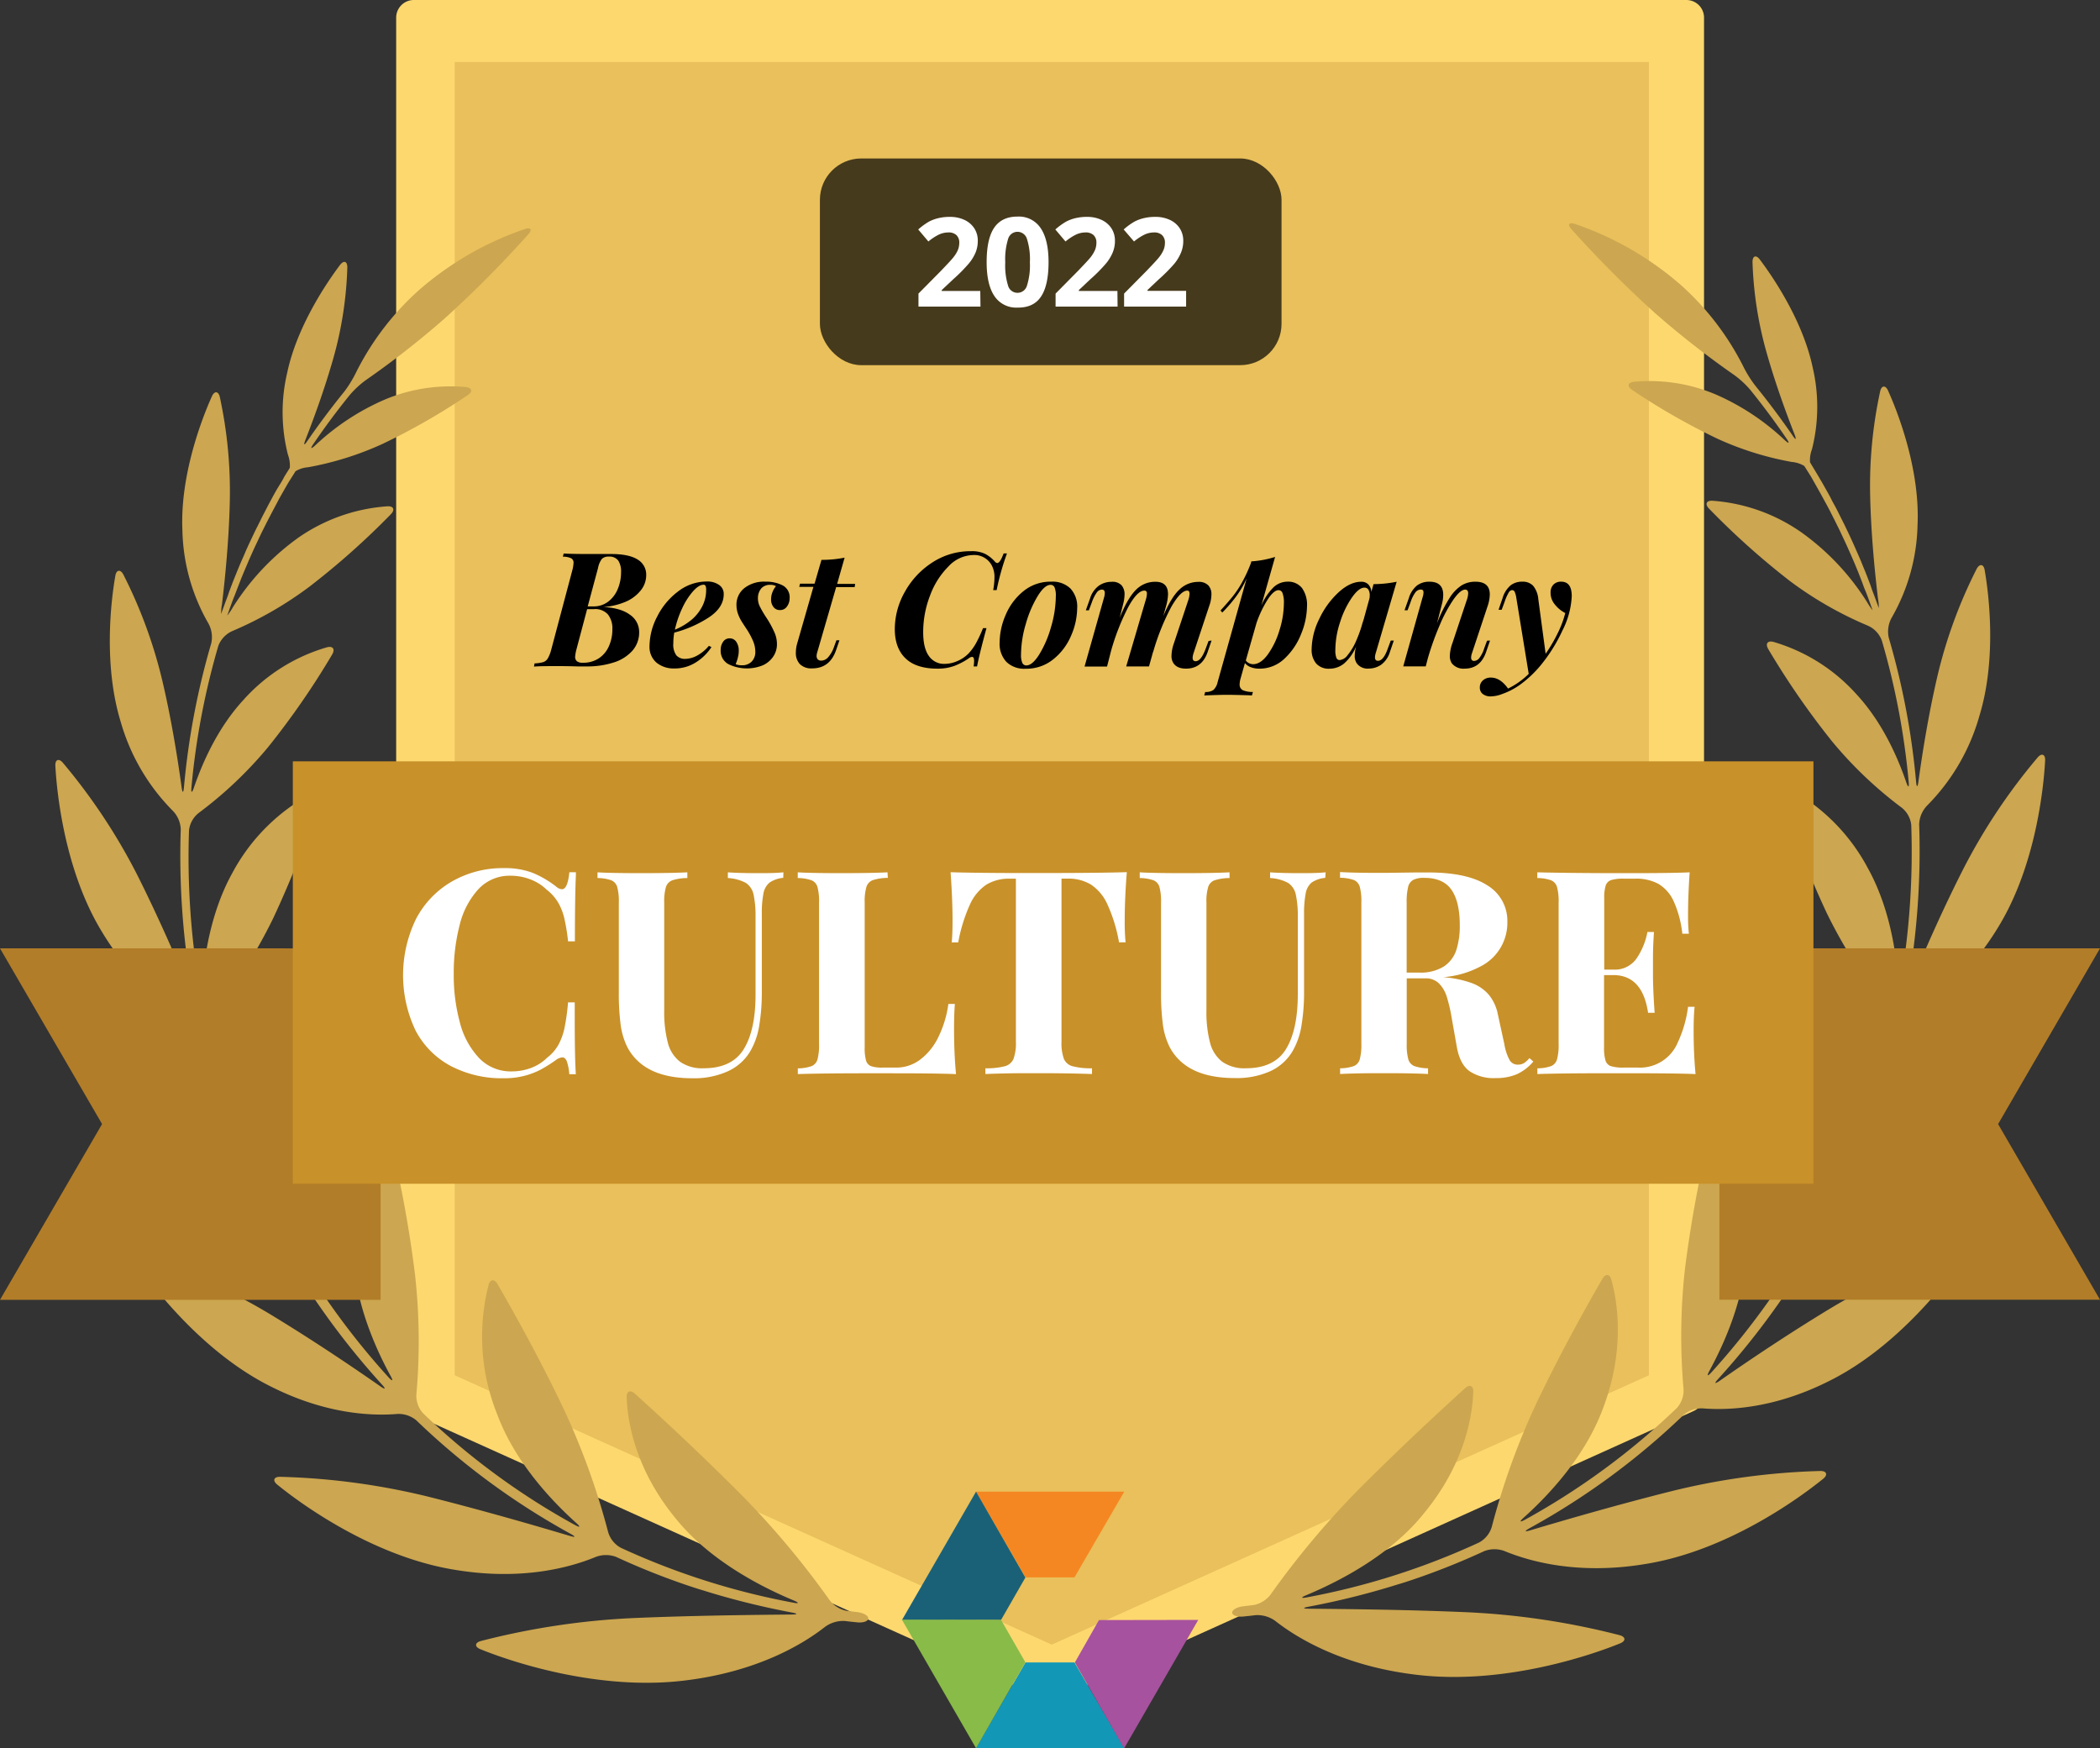 <svg id="Layer_1" data-name="Layer 1" xmlns="http://www.w3.org/2000/svg" viewBox="0 0 609.58 507.53"><rect x="0" y="0" width="609.58" height="507.53" fill="#333333" stroke="none"/><defs><style>.cls-1,.cls-2{fill:#fdd86f;}.cls-15,.cls-2,.cls-6{fill-rule:evenodd;}.cls-3{fill:#e9c05b;}.cls-4{fill:#463a1c;}.cls-5,.cls-6{fill:#fff;}.cls-7{fill:#cca650;}.cls-8{fill:#f58722;}.cls-9{fill:#1a6178;}.cls-10{fill:#1298b6;}.cls-11{fill:#89bb48;}.cls-12{fill:#a7529e;}.cls-13{fill:#b27d28;}.cls-14{fill:#c99129;}</style></defs><title>best-company-culture-2022</title><path class="cls-1" d="M489.47,405,304.78,488.35,120.11,405V5.12H489.47Z" transform="translate(0 0)"/><path class="cls-2" d="M302.68,493a5.43,5.43,0,0,0,2.1.46,5.35,5.35,0,0,0,2.12-.46l184.67-83.38a5.13,5.13,0,0,0,3.07-4.6V5.12A5.12,5.12,0,0,0,489.52,0H120.11A5.12,5.12,0,0,0,115,5.12v400a5.12,5.12,0,0,0,3.07,4.6Zm2.1-10.27-179.57-81V10.24H484.37V401.73Z" transform="translate(0 0)"/><path class="cls-3" d="M132,399.22V18H478.64V399.22L305.31,477.41Z" transform="translate(0 0)"/><rect class="cls-4" x="238" y="46" width="134" height="60" rx="12"/><path class="cls-5" d="M284.61,89h-18V85.22l6.45-6.52c1.91-2,3.16-3.31,3.74-4.07a9.09,9.09,0,0,0,1.27-2.1,5.51,5.51,0,0,0,.38-2,2.93,2.93,0,0,0-.85-2.31,3.33,3.33,0,0,0-2.28-.75,6.66,6.66,0,0,0-2.9.68,15.49,15.49,0,0,0-2.93,1.95l-2.95-3.49a19.37,19.37,0,0,1,3.14-2.29,11.69,11.69,0,0,1,2.73-1,13.9,13.9,0,0,1,3.3-.36,9.77,9.77,0,0,1,4.26.88,6.84,6.84,0,0,1,2.86,2.46,6.54,6.54,0,0,1,1,3.62,8.92,8.92,0,0,1-.62,3.33,12.69,12.69,0,0,1-1.94,3.19,46.46,46.46,0,0,1-4.61,4.66l-3.31,3.11v.25h11.2Z" transform="translate(0 0)"/><path class="cls-6" d="M302.16,86.12q2.2-3.24,2.21-10,0-6.51-2.28-9.88a7.58,7.58,0,0,0-6.72-3.37c-3.05,0-5.3,1.07-6.77,3.22s-2.2,5.5-2.2,10q0,6.52,2.26,9.86a7.57,7.57,0,0,0,6.71,3.34Q300,89.35,302.16,86.12Zm-9.54-3.19a19.9,19.9,0,0,1-.82-6.78,19.91,19.91,0,0,1,.83-6.79,2.83,2.83,0,0,1,2.74-2.07,2.87,2.87,0,0,1,2.73,2.07,19.31,19.31,0,0,1,.85,6.79,19.5,19.5,0,0,1-.84,6.75A2.86,2.86,0,0,1,295.37,85,2.82,2.82,0,0,1,292.62,82.93Z" transform="translate(0 0)"/><path class="cls-5" d="M324.41,89h-18V85.22l6.45-6.52c1.91-2,3.16-3.31,3.75-4.07a9.38,9.38,0,0,0,1.26-2.1,5.31,5.31,0,0,0,.39-2,2.93,2.93,0,0,0-.85-2.31,3.33,3.33,0,0,0-2.28-.75,6.63,6.63,0,0,0-2.9.68,15.23,15.23,0,0,0-2.94,1.95l-2.95-3.49a19.81,19.81,0,0,1,3.15-2.29,11.78,11.78,0,0,1,2.72-1,14,14,0,0,1,3.31-.36,9.72,9.72,0,0,1,4.25.88,6.86,6.86,0,0,1,2.87,2.46,6.54,6.54,0,0,1,1,3.62,8.73,8.73,0,0,1-.63,3.33,12.63,12.63,0,0,1-1.93,3.19,45.72,45.72,0,0,1-4.62,4.66l-3.3,3.11v.25h11.2Z" transform="translate(0 0)"/><path class="cls-5" d="M344.3,89h-18V85.22l6.45-6.52c1.91-2,3.16-3.31,3.74-4.07a9.09,9.09,0,0,0,1.27-2.1,5.31,5.31,0,0,0,.39-2,2.93,2.93,0,0,0-.86-2.31,3.29,3.29,0,0,0-2.27-.75,6.63,6.63,0,0,0-2.9.68,15.23,15.23,0,0,0-2.94,1.95l-3-3.49a18.94,18.94,0,0,1,3.15-2.29,11.61,11.61,0,0,1,2.72-1,14,14,0,0,1,3.3-.36,9.74,9.74,0,0,1,4.26.88,6.84,6.84,0,0,1,2.86,2.46,6.54,6.54,0,0,1,1,3.62,8.73,8.73,0,0,1-.62,3.33A12.69,12.69,0,0,1,341,76.41a46.46,46.46,0,0,1-4.61,4.66l-3.3,3.11v.25H344.3Z" transform="translate(0 0)"/><path class="cls-7" d="M240.77,464.44a248.24,248.24,0,0,0-25-29.94c-13.49-13.59-26.32-25.29-31.49-29.95-1.33-1.19-2.43-.72-2.37,1.06.23,6.13,2,20.36,14.3,35.26,9.4,11.65,23.73,19.36,34.2,23.72,1.64.69,1.53,1-.19.63a211.27,211.27,0,0,1-50-15.92,7.65,7.65,0,0,1-3.68-4.53,210.4,210.4,0,0,0-12.6-35.1c-7.8-16.49-16.11-31-19.54-36.94-.91-1.53-2.12-1.42-2.58.31a60.37,60.37,0,0,0,2.44,37.34c5,13.55,15.2,24.69,23,31.7,1.33,1.18,1.17,1.44-.4.58a208.22,208.22,0,0,1-44-32.36,7.56,7.56,0,0,1-2-5.47,175.5,175.5,0,0,0-.41-35,349.56,349.56,0,0,0-7.11-38.93c-.42-1.74-1.54-2-2.55-.45a59.44,59.44,0,0,0-8.18,34.45c.63,13.33,6.13,26,10.73,34.44.87,1.53.61,1.76-.58.44a219.14,219.14,0,0,1-31.37-44.69,7.56,7.56,0,0,1-.15-5.83,165.9,165.9,0,0,0,10.39-33.06,325,325,0,0,0,4.85-39c.1-1.78-1-2.36-2.32-1.21a58.67,58.67,0,0,0-18.12,30.09c-3.41,13-2.08,26.68-.27,36.11.34,1.75,0,1.85-.69.23a228.86,228.86,0,0,1-14.53-42.92A7.42,7.42,0,0,1,62,293.93a147.5,147.5,0,0,0,17.32-27.41,290.68,290.68,0,0,0,13.57-34.65c.53-1.7-.37-2.53-2-1.74a56.14,56.14,0,0,0-23.47,23.32c-6.15,11.11-8.2,24.11-8.78,33.19-.13,1.77-.43,1.8-.74,0A226.21,226.21,0,0,1,54.87,241,7.5,7.5,0,0,1,57.66,236a117,117,0,0,0,20.13-19.08,230.71,230.71,0,0,0,18.64-26.95c.9-1.53.21-2.53-1.53-2.07a51.84,51.84,0,0,0-24.28,15.33c-7.32,7.94-11.81,18-14.32,25.38-.58,1.7-.89,1.64-.72-.14a216.11,216.11,0,0,1,7.8-41,7.7,7.7,0,0,1,4-4.26,106.82,106.82,0,0,0,22.56-13,223.72,223.72,0,0,0,23.53-20.95c1.24-1.29.79-2.39-1-2.29A51.45,51.45,0,0,0,86.71,156a71.93,71.93,0,0,0-19.16,20.36A18.15,18.15,0,0,1,66,178.65a2.06,2.06,0,0,1,.15-.48c.31-.89.61-1.76.94-2.65s.62-1.72,1-2.59l1-2.62,1-2.57c.37-.88.72-1.75,1.09-2.61l1.09-2.56L73.41,160c.38-.84.78-1.69,1.18-2.53l1.21-2.57,1.25-2.5c.43-.85.86-1.7,1.31-2.55s.86-1.65,1.3-2.47L81,144.84c.46-.83.92-1.64,1.39-2.46s.95-1.67,1.45-2.5l1.53-2.42.41-.67a8.29,8.29,0,0,1,3.62-1.15,90.48,90.48,0,0,0,21.6-6.76,190.31,190.31,0,0,0,24.77-14.18c1.53-1,1.25-2.13-.52-2.33a49.16,49.16,0,0,0-23.72,3.69,69.77,69.77,0,0,0-20,13.2c-1.3,1.21-1.53,1-.53-.44q4.92-7.23,10.51-14.14a27.27,27.27,0,0,1,4.66-4.32,257.67,257.67,0,0,0,23-18A326.63,326.63,0,0,0,153.36,68c1.19-1.33.75-2.05-.94-1.53a91.84,91.84,0,0,0-30.65,17.61,79.94,79.94,0,0,0-18.4,24A33.72,33.72,0,0,1,100,113.6q-5.67,7-10.73,14.33c-1,1.53-1.24,1.35-.59-.31,2.4-6.13,5.59-14.8,8.14-23.83a108.35,108.35,0,0,0,4-26.17c0-1.79-1-2.14-2.11-.72-3.94,5.23-12.5,17.89-15.33,31.25a49.93,49.93,0,0,0,.2,23.84,9.06,9.06,0,0,1,.55,3.79l-.43.72c-.49.79-1,1.53-1.44,2.39s-1,1.7-1.53,2.57-.94,1.61-1.38,2.41l-1.41,2.61L76.64,149c-.46.87-.89,1.75-1.33,2.64s-.83,1.64-1.23,2.45-.84,1.77-1.26,2.65-.78,1.67-1.16,2.5-.74,1.75-1.15,2.66-.74,1.68-1.09,2.52-.74,1.79-1.1,2.7-.69,1.68-1,2.52-.71,1.81-1,2.72-.63,1.7-.93,2.54l-1,2.75a1.86,1.86,0,0,1-.17.52,10.63,10.63,0,0,1,.21-2.7c.89-7.43,2-18.39,2.27-29.57a129.32,129.32,0,0,0-2.89-30.65c-.4-1.74-1.54-1.84-2.29-.22-2.94,6.52-9.3,23-8.57,39a56.35,56.35,0,0,0,7.53,26.91,8.28,8.28,0,0,1,.84,5.81,217.11,217.11,0,0,0-7.92,41.75c-.16,1.78-.45,1.78-.69,0-1.08-7.88-2.87-19.34-5.57-30.82a138.44,138.44,0,0,0-11.35-30.93c-.83-1.53-2-1.4-2.3.36C32.2,174.33,30,193,35,209.4a60,60,0,0,0,15.2,26,8.15,8.15,0,0,1,2.27,5.4,227.49,227.49,0,0,0,3.21,46.47c.3,1.77,0,1.84-.66.2-3.5-8.5-9-21.23-15.33-33.79a171.63,171.63,0,0,0-21.46-32.29c-1.16-1.34-2.25-.9-2.16.88.43,8.25,2.82,30.65,13.47,48.14,8.77,14.63,19.16,21.8,25,25a8.08,8.08,0,0,1,3.61,4.6A229.67,229.67,0,0,0,73,343.85c.73,1.63.49,1.78-.6.36-5.87-7.67-14.79-19.1-24.52-30.12A183.41,183.41,0,0,0,17.26,286.5c-1.53-1-2.42-.33-1.9,1.39,2.44,8.28,10.7,30.93,26.45,46.26,13,12.77,25.65,17.2,32.47,18.76a7.89,7.89,0,0,1,4.6,3.48,222.58,222.58,0,0,0,32,45.53c1.19,1.31,1,1.53-.46.52-8-5.6-19.93-13.64-32.28-21.11a178.92,178.92,0,0,0-37.34-16.86c-1.7-.52-2.41.45-1.4,1.92,4.83,7.09,19.52,26.27,39.15,36.06,16.31,8.25,29.8,8.57,36.79,8a8,8,0,0,1,5.53,1.87,210.67,210.67,0,0,0,44.76,32.92c1.53.86,1.53,1.12-.25.6-10.24-3.06-25.46-7.46-40.74-11.3a202.12,202.12,0,0,0-43.38-5.85c-1.79,0-2.2,1.1-.81,2.24,6.94,5.68,28,21,51.67,24.77,19.74,3.28,33.88-.88,40.84-3.76a8.38,8.38,0,0,1,5.88,0,209.65,209.65,0,0,0,20.88,8.33c1.69.56,3.06,1,3.06,1s1.4.41,3.07.94a228.07,228.07,0,0,0,24,5.87c1.75.33,1.74.58,0,.59-11.57.1-28.78.3-45.41,1a217,217,0,0,0-44.91,6.7c-1.72.49-1.8,1.65-.14,2.34,8.5,3.48,34.18,12.27,59.56,9.09,21.22-2.59,34.41-10.73,40.59-15.59a9,9,0,0,1,5.7-1.67c1.2.16,2.39.28,3.59.4,1.78.19,3.22-.35,3.22-1.15s-1.44-1.62-3.2-1.82l-3.07-.37A8.23,8.23,0,0,1,240.77,464.44Z" transform="translate(0 0)"/><path class="cls-7" d="M368.79,462.91a249.33,249.33,0,0,1,25-29.94c13.49-13.59,26.32-25.29,31.5-30,1.32-1.19,2.42-.72,2.36,1.06-.23,6.13-2,20.35-14.31,35.25C404,451,389.62,458.69,379.17,463.06c-1.66.69-1.53.95.17.63a210.84,210.84,0,0,0,50-15.93,7.63,7.63,0,0,0,3.68-4.52,210.08,210.08,0,0,1,12.6-35.1c7.8-16.49,16.11-31,19.54-36.94.91-1.53,2.12-1.43,2.58.31,1.64,5.93,4.18,19.92-2.44,37.34-5,13.54-15.2,24.69-23,31.69-1.33,1.18-1.16,1.44.4.59a209.49,209.49,0,0,0,44-32.36,7.59,7.59,0,0,0,2-5.47,176.24,176.24,0,0,1,.41-35,352.7,352.7,0,0,1,7.13-38.84c.41-1.74,1.61-2,2.54-.45a59.25,59.25,0,0,1,8.17,34.44c-.62,13.34-6.13,26-10.73,34.45-.85,1.53-.61,1.76.59.44a219.28,219.28,0,0,0,31.36-44.7,7.53,7.53,0,0,0,.15-5.82,167.21,167.21,0,0,1-10.39-33.06A325.11,325.11,0,0,1,513,275.83c-.11-1.78,1-2.36,2.33-1.21a58.67,58.67,0,0,1,18.12,30c3.43,13,2.1,26.69.29,36.12-.34,1.75,0,1.85.69.23A229.62,229.62,0,0,0,548.94,298a7.48,7.48,0,0,0-1.38-5.64A147.83,147.83,0,0,1,530.24,265a293,293,0,0,1-13.56-34.65c-.54-1.71.37-2.54,2-1.74a56.14,56.14,0,0,1,23.47,23.32c6.22,11.16,8.27,24.15,8.86,33.18.1,1.78.41,1.81.72,0a225.38,225.38,0,0,0,3.06-45.6,7.38,7.38,0,0,0-2.79-5.07,117.47,117.47,0,0,1-20.08-19.09,231.82,231.82,0,0,1-18.64-26.94c-.9-1.54-.21-2.53,1.54-2.07A51.91,51.91,0,0,1,539,201.66c7.33,7.94,11.8,18,14.32,25.38.58,1.7.89,1.64.72-.14a216,216,0,0,0-7.8-41,7.63,7.63,0,0,0-4-4.26,107,107,0,0,1-22.7-13,223.09,223.09,0,0,1-23.45-21c-1.26-1.28-.81-2.39,1-2.28a51.35,51.35,0,0,1,25.72,9.11A71.75,71.75,0,0,1,542,174.83a20.74,20.74,0,0,0,1.53,2.29,1.58,1.58,0,0,0-.15-.48c-.31-.89-.61-1.76-.94-2.65s-.62-1.72-1-2.59-.66-1.75-1-2.62l-1-2.58c-.35-.87-.72-1.74-1.07-2.6l-1.1-2.56-1.16-2.59c-.38-.85-.78-1.69-1.18-2.53s-.79-1.72-1.22-2.58-.81-1.65-1.24-2.5l-1.29-2.54c-.43-.83-.87-1.66-1.32-2.47l-1.38-2.53-1.38-2.45-1.41-2.5-1.53-2.42-.42-.67a8.39,8.39,0,0,0-3.61-1.16,89.87,89.87,0,0,1-21.6-6.75,192.64,192.64,0,0,1-24.77-14.18c-1.53-1-1.26-2.13.52-2.33a49.09,49.09,0,0,1,23.82,3.69,69.47,69.47,0,0,1,19.93,13.2c1.3,1.21,1.53,1,.53-.45q-4.92-7.22-10.51-14.13a27.07,27.07,0,0,0-4.69-4.32,259.52,259.52,0,0,1-23-18,330.52,330.52,0,0,1-24.21-24.31c-1.19-1.34-.75-2.06.95-1.53a91.78,91.78,0,0,1,30.66,17.61,79.75,79.75,0,0,1,18.39,24,33.89,33.89,0,0,0,3.42,5.42q5.68,7,10.73,14.33c1,1.54,1.24,1.35.6-.3-2.41-6.13-5.59-14.81-8.14-23.84a108.77,108.77,0,0,1-4.05-26.16c0-1.8,1.05-2.15,2.12-.72,3.94,5.22,12.51,17.89,15.33,31.25a50.18,50.18,0,0,1-.19,23.84,8.86,8.86,0,0,0-.56,3.78l.43.72,1.44,2.39c.5.85,1,1.71,1.53,2.58l1.36,2.41c.48.87,1,1.73,1.41,2.6s.88,1.63,1.31,2.44.88,1.75,1.33,2.64.83,1.64,1.23,2.45l1.27,2.65,1.15,2.5c.4.89.79,1.78,1.18,2.67s.73,1.67,1.09,2.51l1.1,2.7c.35.84.68,1.68,1,2.53s.71,1.81,1,2.71.63,1.7.94,2.54l1,2.75.19.52a12.85,12.85,0,0,0-.23-2.7c-.89-7.43-2-18.39-2.27-29.57a128.85,128.85,0,0,1,2.9-30.65c.39-1.74,1.53-1.84,2.28-.22,2.94,6.52,9.3,23,8.57,39a56.32,56.32,0,0,1-7.51,26.93,8.32,8.32,0,0,0-.85,5.81,217.9,217.9,0,0,1,7.93,41.75c.15,1.78.45,1.78.69,0,1.07-7.88,2.88-19.34,5.56-30.82a139.23,139.23,0,0,1,11.36-30.94c.84-1.53,2-1.39,2.3.37,1.27,7.28,3.51,25.92-1.53,42.35a60,60,0,0,1-15.21,26.06,8.25,8.25,0,0,0-2.27,5.4,227.49,227.49,0,0,1-3.2,46.47c-.31,1.76,0,1.84.66.2,3.49-8.51,9-21.23,15.4-33.8a171.14,171.14,0,0,1,21.54-32.28c1.16-1.35,2.25-.9,2.16.88-.43,8.24-2.82,30.65-13.47,48.14-8.77,14.62-19.15,21.8-25,25a8,8,0,0,0-3.6,4.6,230.4,230.4,0,0,1-14.86,43.82c-.73,1.63-.49,1.78.6.35,5.87-7.66,14.79-19.1,24.53-30.12a183.38,183.38,0,0,1,30.65-27.59c1.53-1,2.42-.32,1.9,1.4-2.51,8.21-10.82,30.91-26.53,46.18-13,12.77-25.64,17.2-32.46,18.76a7.91,7.91,0,0,0-4.68,3.48,221.92,221.92,0,0,1-32,45.53c-1.2,1.32-1,1.53.46.52,8-5.6,19.93-13.64,32.28-21.11a178.92,178.92,0,0,1,37.34-16.86c1.72-.52,2.41.44,1.41,1.92-4.84,7.09-19.51,26.27-39.16,36.06-16.31,8.25-29.8,8.57-36.79,8a8,8,0,0,0-5.53,1.87,211.17,211.17,0,0,1-44.76,32.92c-1.53.86-1.46,1.12.24.6,10.24-3.06,25.46-7.46,40.75-11.3A202.29,202.29,0,0,1,528.45,427c1.78,0,2.19,1.1.81,2.24-7,5.68-28,21-51.68,24.77-19.75,3.28-33.86-.88-40.84-3.76a8.35,8.35,0,0,0-5.87,0A208.8,208.8,0,0,1,410,458.58c-1.69.57-3.07,1-3.07,1s-1.39.41-3.06.93a225.49,225.49,0,0,1-24,5.88c-1.76.33-1.75.58,0,.59,11.57.1,28.78.29,45.42,1a217.16,217.16,0,0,1,44.91,6.7c1.71.49,1.79,1.65.14,2.34-8.51,3.48-34.19,12.27-59.56,9.09-21.22-2.59-34.42-10.73-40.6-15.59a8.92,8.92,0,0,0-5.7-1.67c-1.2.16-2.39.28-3.59.4-1.77.19-3.22-.35-3.22-1.15s1.45-1.62,3.22-1.82l3.07-.37A8.17,8.17,0,0,0,368.79,462.91Z" transform="translate(0 0)"/><path class="cls-8" d="M283.28,433l14.41,24.89,14.2,0L326.35,433Z" transform="translate(0 0)"/><path class="cls-9" d="M283.32,433,261.8,470.3l28.77-.05,7.07-12.31Z" transform="translate(0 0)"/><path class="cls-10" d="M283.28,507.43h43.07l-14.46-24.86-14.2,0Z" transform="translate(0 0)"/><path class="cls-11" d="M283.32,507.47l14.32-24.94-7.07-12.31-28.77-.05Z" transform="translate(0 0)"/><path class="cls-12" d="M319,470.28,312,482.59l14.3,24.94,21.52-37.3Z" transform="translate(0 0)"/><path class="cls-13" d="M77.91,275.29H0l29.63,51L0,377.32H110.47v-102Z" transform="translate(0 0)"/><path class="cls-13" d="M609.58,275.29H499.11v102H609.58L580,326.3Z" transform="translate(0 0)"/><path class="cls-14" d="M526.4,343.62V221H85V343.62H526.4Z" transform="translate(0 0)"/><path class="cls-5" d="M146.31,252a22.38,22.38,0,0,1,8.41,1.41,29.66,29.66,0,0,1,6.79,4,2.67,2.67,0,0,0,1.61.72c1.11,0,1.82-1.64,2.15-4.93h1.9l0,.8q-.28,5.82-.29,19.25H164.9a57.66,57.66,0,0,0-1.11-6.75,16.55,16.55,0,0,0-1.82-4.59,13.35,13.35,0,0,0-3.29-3.65,13.67,13.67,0,0,0-4.75-3,15.81,15.81,0,0,0-5.72-1.05,12.33,12.33,0,0,0-9.36,3.92,23.72,23.72,0,0,0-5.42,10.37,55.39,55.39,0,0,0-1.72,14.21,52.27,52.27,0,0,0,1.8,14.17,23.4,23.4,0,0,0,5.58,10.27,12.69,12.69,0,0,0,9.44,3.86,15.88,15.88,0,0,0,5.6-1,13,13,0,0,0,4.71-3,12,12,0,0,0,3.27-3.76,18,18,0,0,0,1.78-5,62.37,62.37,0,0,0,1-7.28h1.94v4.94q0,11.07.32,15.92h-1.9a14.38,14.38,0,0,0-.71-3.74c-.31-.77-.75-1.15-1.31-1.15a3.49,3.49,0,0,0-1.74.68,40.76,40.76,0,0,1-4.51,2.85,22.06,22.06,0,0,1-4.75,1.82,23.18,23.18,0,0,1-6,.71,32,32,0,0,1-15.38-3.56,24.6,24.6,0,0,1-10.23-10.32,37.33,37.33,0,0,1,.1-32.28,26.88,26.88,0,0,1,10.39-10.92A29.61,29.61,0,0,1,146.31,252Z" transform="translate(0 0)"/><path class="cls-5" d="M227.36,254.83a8.16,8.16,0,0,0-4,1.39,5.37,5.37,0,0,0-1.76,3.18,30.1,30.1,0,0,0-.46,5.86V287.7a59,59,0,0,1-.77,10.12,21.38,21.38,0,0,1-2.63,7.42,14.53,14.53,0,0,1-6.39,5.7A23.72,23.72,0,0,1,201,313q-9.66,0-14.91-4.2a15.08,15.08,0,0,1-4-4.87,20.7,20.7,0,0,1-1.94-6.53,70.22,70.22,0,0,1-.52-9.42V262a15.78,15.78,0,0,0-.47-4.53,3,3,0,0,0-1.72-1.94,12.65,12.65,0,0,0-4-.65v-1.66l1.26.07c2.35.1,5.48.15,9.4.17h2.32q8.49,0,13.1-.24v1.66a14.62,14.62,0,0,0-4.35.65,3.09,3.09,0,0,0-1.86,1.94,14.87,14.87,0,0,0-.5,4.53v31.24a35,35,0,0,0,1.05,9.44,10.1,10.1,0,0,0,3.56,5.54,11.14,11.14,0,0,0,6.83,1.88q8.24,0,11.66-5.58t3.41-15.85v-22.8a29.17,29.17,0,0,0-.58-6.2,5.37,5.37,0,0,0-2.24-3.38,12.47,12.47,0,0,0-5.22-1.41v-1.66l.67.05c2,.12,4.54.19,7.7.19h1.63q3.89,0,6.13-.24Z" transform="translate(0 0)"/><path class="cls-5" d="M257.72,254.83a14.73,14.73,0,0,0-4.35.65,3.09,3.09,0,0,0-1.86,1.94A14.87,14.87,0,0,0,251,262v42a13.41,13.41,0,0,0,.4,3.88,2.44,2.44,0,0,0,1.46,1.61,10,10,0,0,0,3.35.41h4a11.36,11.36,0,0,0,6.89-2.31,17.75,17.75,0,0,0,5.25-6.48,31.29,31.29,0,0,0,2.94-9.69h1.89q-.24,2.83-.24,7.28,0,7.08.57,13.1l-1.49-.06q-5.76-.18-17.47-.18h-7.54q-12.4,0-19.42.23v-1.66a12.45,12.45,0,0,0,4-.65,3,3,0,0,0,1.7-1.94,15.83,15.83,0,0,0,.46-4.52V262a15.86,15.86,0,0,0-.46-4.53,3,3,0,0,0-1.72-1.94,12.57,12.57,0,0,0-4-.65v-1.66l1.24.07c2.34.1,5.49.15,9.46.17h2.35q8.42,0,13-.24Z" transform="translate(0 0)"/><path class="cls-5" d="M327.09,253.17q-.57,7.17-.61,13.21v.86a60.88,60.88,0,0,0,.25,6.31h-1.9a45.55,45.55,0,0,0-3.36-11,13.63,13.63,0,0,0-4.77-5.76,12.51,12.51,0,0,0-6.75-1.74h-1.82v47.26a13.49,13.49,0,0,0,.69,5.05,3.75,3.75,0,0,0,2.48,2.14,21.33,21.33,0,0,0,5.68.61v1.66l-1.78-.06q-6.34-.18-14-.18h-3c-4.52,0-8.57.1-12.16.24v-1.66a21.38,21.38,0,0,0,5.68-.61,3.77,3.77,0,0,0,2.48-2.14,13.49,13.49,0,0,0,.69-5.05V255.07h-1.82a12.48,12.48,0,0,0-6.77,1.74,13.67,13.67,0,0,0-4.75,5.76,46.75,46.75,0,0,0-3.4,11h-1.89q.24-2.31.24-6.31,0-6.18-.57-14.07l2.25.06q6.13.15,17.28.18H303Q319.9,253.41,327.09,253.17Z" transform="translate(0 0)"/><path class="cls-5" d="M384.69,254.83a8.24,8.24,0,0,0-4,1.39A5.37,5.37,0,0,0,379,259.4a30.92,30.92,0,0,0-.46,5.86V287.7a59,59,0,0,1-.77,10.12,21.38,21.38,0,0,1-2.63,7.42,14.5,14.5,0,0,1-6.38,5.7,23.79,23.79,0,0,1-10.35,2q-9.66,0-14.92-4.2a14.92,14.92,0,0,1-4-4.87,20.7,20.7,0,0,1-1.94-6.53,70,70,0,0,1-.53-9.42V262a15.86,15.86,0,0,0-.46-4.53,3,3,0,0,0-1.72-1.94,12.7,12.7,0,0,0-4-.65v-1.66l1.25.07c2.35.1,5.48.15,9.4.17h2.32q8.49,0,13.1-.24v1.66a14.73,14.73,0,0,0-4.35.65,3.05,3.05,0,0,0-1.85,1.94,14.49,14.49,0,0,0-.51,4.53v31.24a35,35,0,0,0,1.05,9.44,10.15,10.15,0,0,0,3.56,5.54,11.16,11.16,0,0,0,6.83,1.88q8.25,0,11.66-5.58t3.42-15.85v-22.8a28.52,28.52,0,0,0-.58-6.2,5.37,5.37,0,0,0-2.24-3.38,12.43,12.43,0,0,0-5.22-1.41v-1.66l.68.05c2,.12,4.53.19,7.69.19h1.63c2.59,0,4.64-.09,6.13-.24Z" transform="translate(0 0)"/><path class="cls-6" d="M440.3,311.83a13.87,13.87,0,0,0,4.79-3.68l-1.13-1a6.88,6.88,0,0,1-1.6,1.46,3.43,3.43,0,0,1-1.76.44,2.69,2.69,0,0,1-2.38-1.29,14.59,14.59,0,0,1-1.54-4.65l-1.86-8.53a13,13,0,0,0-2.57-5.72,11.92,11.92,0,0,0-5.07-3.5,31,31,0,0,0-8.25-1.7h0a27.67,27.67,0,0,0,11-3.21,14.17,14.17,0,0,0,7.62-12.8A12,12,0,0,0,431.73,257q-5.76-3.74-17.16-3.74l-3.72,0-8.71.12h-1.76q-6.63,0-10.45-.19l-.95-.05v1.66a12.52,12.52,0,0,1,4,.65,3,3,0,0,1,1.72,1.94,15.78,15.78,0,0,1,.47,4.53V303a15.75,15.75,0,0,1-.47,4.52,3,3,0,0,1-1.7,1.94,12.45,12.45,0,0,1-4,.65v1.66c2.42-.14,6-.22,10.7-.24H402q7.08,0,11.4.18l1.13.06v-1.66a12.65,12.65,0,0,1-4-.65,3,3,0,0,1-1.72-1.94,15.75,15.75,0,0,1-.47-4.52V284h5.38a5.39,5.39,0,0,1,3.94,1.43,9.49,9.49,0,0,1,2.29,3.86,47.07,47.07,0,0,1,1.49,6.47L422.9,304c.59,3.28,1.81,5.6,3.68,6.95a12.5,12.5,0,0,0,7.51,2A15.41,15.41,0,0,0,440.3,311.83Zm-30.08-56.41a6.91,6.91,0,0,1,3.26-.59c3.63,0,6.26,1.16,7.86,3.48s2.4,5.74,2.4,10.26a23,23,0,0,1-1,7.2,9.21,9.21,0,0,1-3.6,4.77,12.73,12.73,0,0,1-7.26,1.78h-3.56V262a18.15,18.15,0,0,1,.41-4.45A3.16,3.16,0,0,1,410.22,255.42Z" transform="translate(0 0)"/><path class="cls-5" d="M491.62,299.22q0,6.75.56,12.57l-1.48-.06q-5.76-.18-17.47-.18h-7.54q-12.42,0-19.43.23v-1.66a12.45,12.45,0,0,0,4-.65,3,3,0,0,0,1.7-1.94,15.75,15.75,0,0,0,.47-4.52V262a15.78,15.78,0,0,0-.47-4.53,3,3,0,0,0-1.72-1.94,12.52,12.52,0,0,0-4-.65v-1.66l2.12.05q7.11.15,18.75.19h7.36q11.2,0,16-.24Q490,260,490,265.42v.93a45.2,45.2,0,0,0,.24,4.69h-1.9a30.75,30.75,0,0,0-2.54-9.48,11.17,11.17,0,0,0-4.43-5,13.4,13.4,0,0,0-6.61-1.5h-3.39a12.08,12.08,0,0,0-3.7.41,2.49,2.49,0,0,0-1.58,1.61,11.84,11.84,0,0,0-.42,3.53v20.85h2.67a7.66,7.66,0,0,0,6.71-3.23,20.23,20.23,0,0,0,3.16-7.69h1.9q-.29,4.09-.29,7.81l0,4V283q0,4.11.48,11h-1.9q-1.62-10.95-10.11-10.95h-2.67V304a12.84,12.84,0,0,0,.43,3.88,2.47,2.47,0,0,0,1.58,1.61,12.08,12.08,0,0,0,3.7.41h4.08A11.89,11.89,0,0,0,487,302.65a34.89,34.89,0,0,0,3-10.39h1.9Q491.62,294.93,491.62,299.22Z" transform="translate(0 0)"/><path class="cls-15" d="M175.1,176.21q5.06.24,7.74,2.23a6,6,0,0,1,2.69,5,8,8,0,0,1-1.95,5.44,12,12,0,0,1-5.4,3.41,24.81,24.81,0,0,1-7.89,1.16l-2.69,0c-1.92-.06-3.72-.09-5.42-.09-3.12,0-5.51,0-7.18.14l.18-.93a10.48,10.48,0,0,0,2.51-.37,2.46,2.46,0,0,0,1.32-1.07,10.1,10.1,0,0,0,1-2.54l6.11-23a10,10,0,0,0,.37-2.22,1.42,1.42,0,0,0-.67-1.3,5.34,5.34,0,0,0-2.43-.47l.23-.92c1.64.09,4,.14,7,.14l3.94,0c.65,0,1.59,0,2.82,0,3.46,0,6,.53,7.69,1.59a5.08,5.08,0,0,1,2.51,4.52,7.06,7.06,0,0,1-1.56,4.42,11.22,11.22,0,0,1-4.37,3.31A20.24,20.24,0,0,1,175.1,176.21Zm1.63-14.64a2.72,2.72,0,0,0-2,.65,6.23,6.23,0,0,0-1.13,2.64l-3,11.17h1.62a6.93,6.93,0,0,0,4.33-1.39,8.73,8.73,0,0,0,2.78-3.68,12.54,12.54,0,0,0,.95-4.89,5.82,5.82,0,0,0-.81-3.34A3.13,3.13,0,0,0,176.73,161.57Zm-2.88,29.51a8.16,8.16,0,0,1-4.67,1.3,2.65,2.65,0,0,1-1.72-.44,1.64,1.64,0,0,1-.51-1.32,11.39,11.39,0,0,1,.37-2.08l3.11-11.72h2a4.91,4.91,0,0,1,4.06,1.57,6.51,6.51,0,0,1,1.27,4.22,11.87,11.87,0,0,1-1,4.95A8.06,8.06,0,0,1,173.85,191.08Z" transform="translate(0 0)"/><path class="cls-15" d="M205.77,179.22q4.3-2.86,4.31-6.71a3.12,3.12,0,0,0-1.34-2.71,5.87,5.87,0,0,0-3.48-1,13.69,13.69,0,0,0-8.43,2.89,20.63,20.63,0,0,0-6.07,7.3,18.85,18.85,0,0,0-2.22,8.52,6,6,0,0,0,2,4.82,7.84,7.84,0,0,0,5.23,1.71,11.37,11.37,0,0,0,6.28-1.8,14.67,14.67,0,0,0,4.47-4.4l-.74-.37a11.81,11.81,0,0,1-3.52,2.89,7.45,7.45,0,0,1-3.25.9,3.33,3.33,0,0,1-2.66-1,5.22,5.22,0,0,1-.9-3.47,18.61,18.61,0,0,1,.27-3.15A34.29,34.29,0,0,0,205.77,179.22Zm-4.59-7.59c1.15-1.27,2.17-1.9,3.06-1.9a.62.62,0,0,1,.56.32,2.79,2.79,0,0,1,.18,1.21,10.29,10.29,0,0,1-1.06,4.61,12.8,12.8,0,0,1-2.92,3.82,18.43,18.43,0,0,1-5.1,3.1,29.59,29.59,0,0,1,2.13-6.23A20.35,20.35,0,0,1,201.18,171.63Z" transform="translate(0 0)"/><path d="M213.55,192.8a4.41,4.41,0,0,0,1.81.32,3.81,3.81,0,0,0,2.82-1.06,3.92,3.92,0,0,0,1.07-2.92,8.06,8.06,0,0,0-.65-3.06,22.43,22.43,0,0,0-1.94-3.57c-.13-.18-.49-.74-1.09-1.66a12.41,12.41,0,0,1-1.35-2.67,7.78,7.78,0,0,1-.44-2.52,6.12,6.12,0,0,1,2.25-4.91,9.26,9.26,0,0,1,6.18-1.9,10.43,10.43,0,0,1,5,1.09,3.88,3.88,0,0,1,2,3.72,4,4,0,0,1-.75,2.37,2.37,2.37,0,0,1-2.08,1.06,2.23,2.23,0,0,1-1.85-.88,3.43,3.43,0,0,1-.7-2.22,5.46,5.46,0,0,1,.42-2.15,6.18,6.18,0,0,1,1-1.69,3,3,0,0,0-1.62-.38,3.35,3.35,0,0,0-2.62,1,4.36,4.36,0,0,0-1,2.89,5.28,5.28,0,0,0,.49,2.27,30.15,30.15,0,0,0,1.64,2.87l.65,1a28.8,28.8,0,0,1,2.11,4,8.43,8.43,0,0,1,.63,3.15,6.38,6.38,0,0,1-1.07,3.63,7.24,7.24,0,0,1-3,2.53,12.23,12.23,0,0,1-10.08-.35,4.4,4.4,0,0,1-2.18-4.1,4,4,0,0,1,.7-2.36,2.21,2.21,0,0,1,1.9-1,2.26,2.26,0,0,1,1.92,1,4.41,4.41,0,0,1,.72,2.6,6.83,6.83,0,0,1-.23,1.83C214.09,191.37,213.86,192,213.55,192.8Z" transform="translate(0 0)"/><path d="M237.18,189.51a3.32,3.32,0,0,0-.14.92,1.37,1.37,0,0,0,.37,1,1.45,1.45,0,0,0,1,.34,2.76,2.76,0,0,0,2-1,9,9,0,0,0,1.69-3l.69-1.9h.88l-.92,2.69q-1.81,5.46-7,5.46a4.74,4.74,0,0,1-3.55-1.22,4.68,4.68,0,0,1-1.18-3.36,9.88,9.88,0,0,1,.42-2.78l4.68-16.31H232l.23-.92h4.22l2-6.91a34.35,34.35,0,0,0,6.72-.64L243,169.5h5.23l-.14.92h-5.37Z" transform="translate(0 0)"/><path d="M292.3,160.65a73.59,73.59,0,0,0-3,10.65h-1a21.51,21.51,0,0,0,.37-3.66,7,7,0,0,0-.79-3.52,5.72,5.72,0,0,0-5.47-3,10.07,10.07,0,0,0-7.06,3.27,23.25,23.25,0,0,0-5.37,8.47,29.29,29.29,0,0,0-2,10.68q0,4.59,1.65,6.88a5.32,5.32,0,0,0,4.6,2.29,9.27,9.27,0,0,0,3.66-.81,10,10,0,0,0,3.29-2.24,15,15,0,0,0,2.11-2.9,40.61,40.61,0,0,0,2.06-4.42h1q-2.17,8-2.73,11.12h-1a12.24,12.24,0,0,0,.14-1.58q0-1.2-.6-1.2a1.65,1.65,0,0,0-.93.41,20.28,20.28,0,0,1-4.26,2.23,14,14,0,0,1-4.82.78q-6.21,0-9.31-3t-3.1-8.52a22,22,0,0,1,2.89-10.73,23.86,23.86,0,0,1,8-8.57A20.22,20.22,0,0,1,281.88,160a8.84,8.84,0,0,1,4.1.79,9.93,9.93,0,0,1,2.8,2.22,1,1,0,0,0,.7.42c.55,0,1.17-.93,1.85-2.78Z" transform="translate(0 0)"/><path class="cls-15" d="M291.91,178.53a20.35,20.35,0,0,0-1.74,7.92,7.71,7.71,0,0,0,1.95,5.67,7.42,7.42,0,0,0,5.55,2,12.38,12.38,0,0,0,8.13-2.78,17.48,17.48,0,0,0,5.15-6.9,20.33,20.33,0,0,0,1.73-7.92,7.71,7.71,0,0,0-1.94-5.67,7.45,7.45,0,0,0-5.56-2,12.41,12.41,0,0,0-8.13,2.78A17.55,17.55,0,0,0,291.91,178.53Zm9.29-5.47q2-3.28,3.75-3.29a1.23,1.23,0,0,1,1.16.72,6.16,6.16,0,0,1,.37,2.53,32.37,32.37,0,0,1-1.39,9,31.42,31.42,0,0,1-3.41,7.94q-2,3.19-3.73,3.2a1.26,1.26,0,0,1-1.2-.74,5.73,5.73,0,0,1-.37-2.41,31.82,31.82,0,0,1,1.39-8.9A32.45,32.45,0,0,1,301.2,173.06Z" transform="translate(0 0)"/><path d="M351.69,185.94l-1.16,3.38c-1.11,3.18-3.2,4.77-6.25,4.77-1.79,0-3-.55-3.71-1.66a3.8,3.8,0,0,1-.51-2.09,11.5,11.5,0,0,1,.7-3.61l4.17-12.51a7.13,7.13,0,0,0,.37-1.85c0-.62-.22-.93-.65-.93q-1.9,0-4.57,4.57a66.66,66.66,0,0,0-5.35,13.27v-.14l-1.2,4.31h-6.62l5.65-19.23a7.13,7.13,0,0,0,.37-1.9c0-.58-.25-.88-.74-.88q-2.08,0-4.71,4.82a67.92,67.92,0,0,0-4.93,12.55v0l-1.2,4.68h-6.53l5.65-20a5,5,0,0,0,.23-1.34c0-.65-.28-1-.84-1a1.91,1.91,0,0,0-1.5.85,11.24,11.24,0,0,0-1.41,2.81l-.88,2.36h-.88l1.25-3.52A7.13,7.13,0,0,1,319,170a6.41,6.41,0,0,1,3.68-1.11,3.59,3.59,0,0,1,2.87,1,3.94,3.94,0,0,1,.88,2.68,11.32,11.32,0,0,1-.41,2.78l-1,4q2.26-5.65,4.65-8.06a7.75,7.75,0,0,1,5.72-2.41q3.66,0,3.66,3.61a13.71,13.71,0,0,1-.55,3.38l-.84,3c1.55-3.68,3.11-6.26,4.71-7.74a7.8,7.8,0,0,1,5.48-2.22,3.81,3.81,0,0,1,2.88,1,3.71,3.71,0,0,1,.92,2.64,10.1,10.1,0,0,1-.65,3.38l-4.54,13.67a5,5,0,0,0-.27,1.34c0,.65.29,1,.88,1q1.57,0,2.92-3.66l.83-2.22Z" transform="translate(0 0)"/><path class="cls-15" d="M377.93,170.68a5.14,5.14,0,0,0-4.28-1.83,5.88,5.88,0,0,0-4,1.66,16.45,16.45,0,0,0-3.52,5.29l4-14.13a29.15,29.15,0,0,1-6.9,1.29l-.14.56a42.24,42.24,0,0,1-2.71,5.81,28.38,28.38,0,0,1-2.71,4q-1.34,1.65-3.38,3.87l.51.61a42.44,42.44,0,0,0,4.08-4.75,28.86,28.86,0,0,0,3-5.17L353.45,198a4.43,4.43,0,0,1-1.21,2.27,3.81,3.81,0,0,1-2.4.6l-.28,1q5-.18,6.53-.18t6.25.13l1.07.05.28-1a7.24,7.24,0,0,1-2.92-.51,1.78,1.78,0,0,1-.93-1.76,6,6,0,0,1,.28-1.67l1.25-4.45a4,4,0,0,0,1.76,1.21,6.74,6.74,0,0,0,2.41.41,10.45,10.45,0,0,0,7.32-2.91A19.52,19.52,0,0,0,377.7,184a21.7,21.7,0,0,0,1.69-8A8.35,8.35,0,0,0,377.93,170.68ZM368,190c-1.37,1.87-2.79,2.8-4.24,2.8a2.66,2.66,0,0,1-2.13-1.07l3.1-10.88A32.36,32.36,0,0,1,368,174c1.17-1.79,2.22-2.69,3.15-2.69a1.23,1.23,0,0,1,1.13.84,7.88,7.88,0,0,1,.4,3,26.45,26.45,0,0,1-1.3,7.85A23.55,23.55,0,0,1,368,190Z" transform="translate(0 0)"/><path class="cls-15" d="M404.59,185.94h-.88l-.83,2.22q-1.26,3.66-2.88,3.66c-.58,0-.88-.34-.88-1a4.57,4.57,0,0,1,.24-1.29l6.06-20.66a34,34,0,0,1-6.71.69l-.65,2.27a3.35,3.35,0,0,0-.91-2.22,2.78,2.78,0,0,0-2-.74q-3.24,0-6.62,3.1a24.86,24.86,0,0,0-5.59,7.71,20.46,20.46,0,0,0-2.2,8.74,6.14,6.14,0,0,0,1.32,4.19,4.88,4.88,0,0,0,3.87,1.5,6.68,6.68,0,0,0,4.24-1.52,13.44,13.44,0,0,0,3.5-5,10.45,10.45,0,0,0-.42,2.73,3.72,3.72,0,0,0,.65,2.32,3.9,3.9,0,0,0,3.43,1.43,6.32,6.32,0,0,0,3.54-1.08,7.11,7.11,0,0,0,2.57-3.69Zm-7-13a4,4,0,0,1-.05.7l-2,7.27.23-1.11a36.59,36.59,0,0,1-2.15,6.32,17.3,17.3,0,0,1-2.46,4.08,3.26,3.26,0,0,1-2.24,1.41,1,1,0,0,1-1-.67,5.83,5.83,0,0,1-.3-2.2,26.14,26.14,0,0,1,1.41-8.24,26.46,26.46,0,0,1,3.43-7.09q2-2.83,3.59-2.83a1.31,1.31,0,0,1,1.18.6A3.27,3.27,0,0,1,397.6,172.92Z" transform="translate(0 0)"/><path d="M432.52,185.94l-1.16,3.38q-1.67,4.77-6.2,4.77a4.3,4.3,0,0,1-3.71-1.52,3.8,3.8,0,0,1-.6-2.18,11.87,11.87,0,0,1,.74-3.66l4.17-12.51a6.67,6.67,0,0,0,.42-2c0-.71-.3-1.07-.88-1.07-.93,0-2.05,1-3.36,2.83a42,42,0,0,0-4,7.43,82.92,82.92,0,0,0-3.48,9.71l-.6,2.32h-6.53l5.6-20a4.61,4.61,0,0,0,.28-1.48c0-.55-.26-.83-.79-.83a2,2,0,0,0-1.55.81,10,10,0,0,0-1.41,2.85l-.88,2.36h-.88l1.25-3.52a7.47,7.47,0,0,1,2.36-3.66,5.88,5.88,0,0,1,3.62-1.11c2.65,0,4,1.26,4,3.8a10.23,10.23,0,0,1-.37,2.68l-1.44,5.61a41.88,41.88,0,0,1,3.64-7.34,11.73,11.73,0,0,1,3.52-3.69,7.58,7.58,0,0,1,4-1.06q4.17,0,4.17,3.7a11.13,11.13,0,0,1-.6,3.29l-4.54,13.67a4.32,4.32,0,0,0-.28,1.34c0,.65.29,1,.88,1a2,2,0,0,0,1.46-.78,8.93,8.93,0,0,0,1.46-2.88l.83-2.22Z" transform="translate(0 0)"/><path d="M453.18,168.85q3.06,0,3.06,4.21a24.39,24.39,0,0,1-2.69,9.94,46.48,46.48,0,0,1-6.44,10.26,32.36,32.36,0,0,1-5.21,5,20.51,20.51,0,0,1-5.86,3.2,9.56,9.56,0,0,1-3.29.69,3.61,3.61,0,0,1-2.33-.69,2.29,2.29,0,0,1-.86-1.9,2.65,2.65,0,0,1,.9-2.06,3.31,3.31,0,0,1,2.29-.81q2.75,0,5,3.19a22.71,22.71,0,0,0,6-4.26l-3.61-22.14a6.45,6.45,0,0,0-.49-1.74.8.8,0,0,0-.71-.44,1.26,1.26,0,0,0-1,.7,14.3,14.3,0,0,0-1.2,2.73L435.9,177H435l1.16-3.38a7.76,7.76,0,0,1,2.34-3.71,5.41,5.41,0,0,1,3.36-1.06A4.19,4.19,0,0,1,445,170a7,7,0,0,1,1.53,3.89l2.13,15.89a45,45,0,0,0,3.52-6,29.51,29.51,0,0,0,2.18-5.82,9.4,9.4,0,0,1-3.1-2.59,5.2,5.2,0,0,1-1.16-3.38,3.16,3.16,0,0,1,.83-2.29A3,3,0,0,1,453.18,168.85Z" transform="translate(0 0)"/></svg>